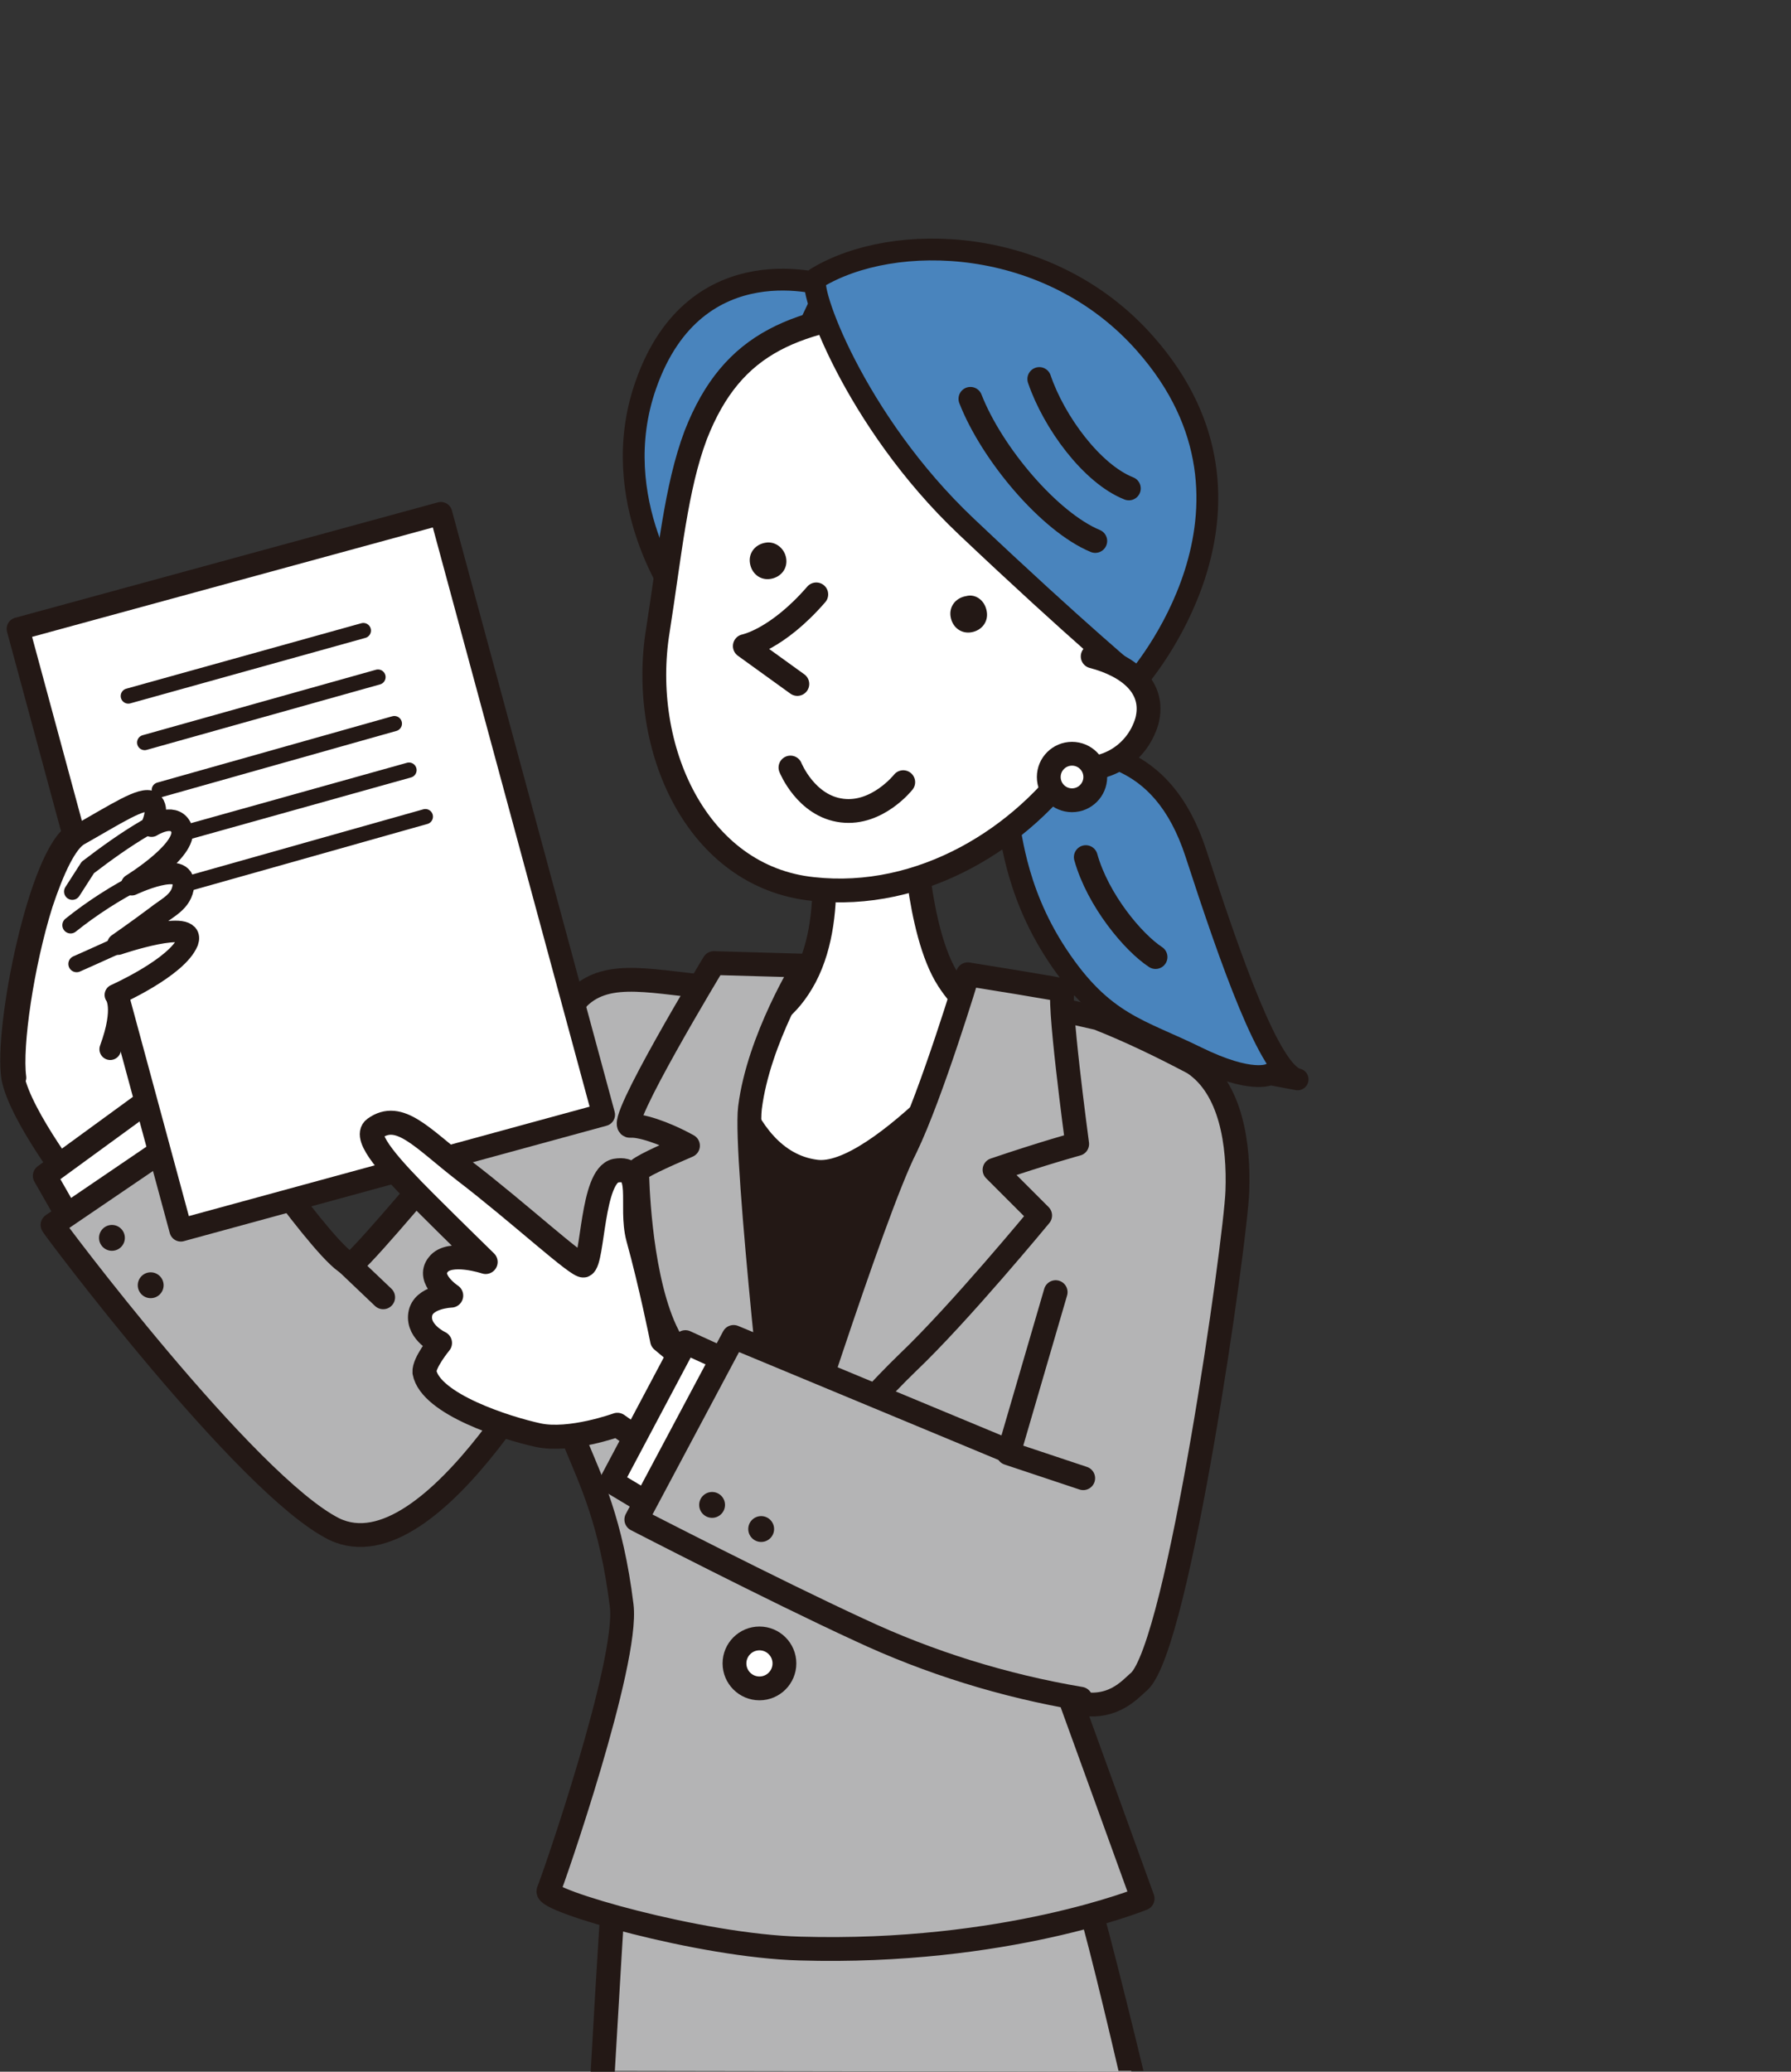<svg version="1.1" id="レイヤー_1" xmlns="http://www.w3.org/2000/svg" x="0" y="0" viewBox="0 0 208 240.5" xml:space="preserve"><rect x="0" y="0" width="208" height="240.5" fill="#333333" stroke="none"/><style>.st0{fill:#fff;stroke-width:2.69}.st0,.st1,.st2{stroke:#231815;stroke-linecap:round;stroke-linejoin:round}.st1{fill:#4984bd;stroke-width:2.533}.st2{fill:#f9be00;stroke-width:2.764}.st3{fill:#b4b4b5}.st4{fill:#231815}.st10,.st11,.st12,.st5{stroke:#231815;stroke-linecap:round;stroke-linejoin:round}.st5{fill:#fff}.st5,.st6,.st7{stroke-width:2.764}.st6,.st7,.st8,.st9{stroke:#231815;stroke-linecap:round;stroke-linejoin:round}.st6{fill:#b4b4b5}.st7{fill:none}.st8{fill:#fff;stroke-width:2.653}.st9{fill:none;stroke-width:1.766}.st10{stroke-width:2.505}.st10,.st11,.st12{fill:#fff}.st11{stroke-width:1.923}.st12{stroke-width:2.792}</style><g id="レイヤー_2_00000106848597630003963230000007678896667010104234_"><g id="レイヤー_1-2"><path class="st0" d="M21.9 132.2l-12.8 6.1s-6.7-8.6-7.6-13.2c-.9-5.8 3.2-26 7.3-28.3s7.4-4.6 8.4-3.9c1 .7 0 2.8 0 2.8s3-1.7 3.4.1c.5 1.8-3.7 6.3-3.7 6.3-.3.9 1.6 11.7.6 14.7-.6 1.7-.8 3.5-.6 5.3l5 10.1z"/><path class="st1" d="M120.6 86.5c5.8.6 14.3.3 18.3 12.6s8.6 25.5 11.8 26.2l-3.2-.6s-2.1 1.2-8.6-2-10.8-3.8-16.1-11.8-5.3-15.1-5.9-15.8"/><path class="st2" d="M126.1 99.5c1.4 5 5.5 9.9 8.1 11.6"/><path class="st3" d="M131.4 240.5c-2.7-11.4-5.3-21.6-6.7-24.9l-53.3 1.8s-.7 10.1-1.4 23l61.4.1z"/><path class="st4" d="M124.6 214.3l-53.3 1.8c-.7 0-1.3.6-1.3 1.3 0 .2-.7 10.3-1.4 23.1h2.8c.6-10.3 1.1-18.7 1.3-21.7l51.1-1.8c1.4 3.8 3.7 13.1 6.1 23.4h2.9c-2.8-11.6-5.5-22.1-6.7-25.3-.4-.5-.8-.9-1.5-.8z"/><path class="st5" d="M24.7 133.4l-5.1-7.4-14.4 10.5 2.8 4.9"/><path class="st6" d="M38.8 177.5c11.6 5.6 27.1-24.3 27.1-24.3-3.4 13.7 3.9 13.7 6.3 33.2.8 6.6-8 32-8.5 33.1-.6 1.1 17.6 6.4 29.2 6.7 23.9.7 39.8-5.8 39.8-5.8s-8-22.1-8.3-22.9c4.7 1.4 6.9-1.5 7.9-2.3 4.6-4.3 11.2-51.2 11.4-56.9.2-5.4-.7-12-5.1-14.9-3.6-1.9-7.3-3.7-11.1-5.2l-3.1-.7s-4.2-.9-9.5-1.7l-.9-.2-1.9-.3c-4-.6-8-.9-12.1-1-5.5 0-7.7 1-10 2-1.8.7-2.7-1.3-6.4-1.6-7.6-.6-12.9-2.3-16.4 1.1 0 0-25.5 31.2-26.5 31-2.6-.7-14.6-18.2-14.6-18.2l-20 13.6c-.2-.1 22.5 30.2 32.7 35.3z"/><path class="st4" d="M82.2 118.5s37.6 3.4 36.4 3.1c-1.2-.4-27.9 52.9-27.9 52.9s-14.4-26.6-12.6-33.3c1.8-6.7 5.4-20.1 4.1-22.7z"/><path class="st5" d="M106.1 95.4s.4 12.7 4 18.3c3.6 5.6 7.3 4.5 7.3 4.5s-15.3 18.9-22.7 17.8c-9.7-1.3-11.3-16.9-11.3-16.9s6.1 1.8 10.1-5.7c4-7.6 1.4-18.9 1.4-18.9"/><path class="st7" d="M112.9 118.3s-6.7 30.8-13.1 38.4c-3.8 4.4-7.4 9.1-10.7 14-8.2-19.2-2.6-53.2-2.4-53.2"/><path class="st6" d="M125.1 132.8s-2.4-17.8-1.6-17.8c.8 0-11.1-1.9-11.1-1.9s-4.2 13.9-7.2 20.1c-3.8 7.4-14.5 41.3-14.5 41.3s8.7-10.5 14.7-16.3c6-5.7 15.4-17.1 15.4-17.1l-5.3-5.3c5.9-2 9.6-3 9.6-3zm-38-4.2c1-8 6.3-16.5 6.3-16.5l-10.5-.3s-11.5 19-9.7 18.9c1.1-.1 3.8.7 6.7 2.3-2.8 1.2-5.9 2.6-5.9 3 0 .6.2 11.1 3 17.8 2.8 6.7 13.8 19.2 13.8 19.2s-4.4-38.8-3.7-44.4z"/><path class="st1" d="M96.2 33.2S80.8 28.1 75 44.7c-4.7 13.4 3.9 25 3.9 25l17.3-36.5z"/><path class="st5" d="M80.8 50.5c-2.3 6.1-3 13.8-4.4 22.7-2.2 13.6 4.5 28.6 18 30 12.6 1.4 24.4-5.9 30.9-15.4 4.3-6.4 8.5-19.5 7.7-28.3-.8-8.8-14.1-25.1-27.3-23.8s-20.6 3.8-24.9 14.8z"/><path class="st1" d="M94.8 32.3c-1.2.7 4.4 16.5 17.4 28.8S132 79 132 79s17.8-20.1 1-39.1c-11.1-12.6-29.2-13.1-38.2-7.6z"/><path class="st4" d="M114.6 71c.2 1.2-.6 2.2-1.8 2.4-1.2.2-2.2-.6-2.4-1.8s.6-2.2 1.8-2.4c1.1-.3 2.2.5 2.4 1.8zm-23.3-6.2c.2 1.2-.6 2.2-1.8 2.4-1.2.2-2.2-.6-2.4-1.8-.2-1.2.6-2.2 1.8-2.4 1.1-.2 2.2.6 2.4 1.8-.1 0-.1 0 0 0z"/><path class="st7" d="M112.7 46.3c2.5 6.4 9.2 14.3 14.5 16.5M120.7 44c1.7 5 6.1 11 10.4 12.7"/><path class="st5" d="M94.8 69c-4.6 5.3-8.3 6-8.3 6l6.1 4.4m12.3 11.4s-3 3.8-7.1 3.3c-4.2-.5-6-5-6-5m35.1-12.9c4.2 1.1 7.3 3.6 6.3 7.5-1.2 4.1-5.4 6.4-9.4 5.2"/><circle class="st5" cx="124.5" cy="90.2" r="2.7"/><path class="st8" d="M70.1 129.4L21 142.8 2.1 73l49.1-13.4z"/><path class="st9" d="M14.9 80.8l27.3-7.6m-25.4 13l27.1-7.6M18.5 91.7L45.8 84M20.3 97l27.2-7.6m-25.4 13.1l27.3-7.7"/><path class="st10" d="M12.8 121.8c1.8-4.9.6-6.3.6-6.3s7.2-3.2 8.4-6.2c1-2.8-8.1.3-8.1.3s2.3-1.6 4.3-3.1c1.5-1.2 3.1-1.8 3.3-3.7.3-3.1-6-.1-6-.1s7-4.3 5.7-6.7c-.9-1.7-3.4-.1-3.4-.1s1-2 0-2.8c-1-.7-4.3 1.5-8.4 3.8-1.5.8-3 4.1-4.3 8-2.2 7-3.6 16.5-3.1 20.2"/><path class="st11" d="M16.6 108.5c-1.1.4-6.3 2.8-7.7 3.4m-.7-4.5c2.5-2 5.3-3.8 8.1-5.2m.6-6.1c-2.4 1.4-4.6 3-6.7 4.6l-1.8 2.8"/><path class="st7" d="M40.4 146.7l4.1 3.9"/><path class="st12" d="M76.9 155.6s-1.3-6.5-2.8-11.9c-1-3.8.9-8.4-2.6-7.8-2.8.6-2.6 10.5-3.7 11-.6.3-7.5-6.1-13.9-11-4.9-3.8-7.5-7-10.4-4.9-1.4 1 2 4.7 5.9 8.6 3.2 3.2 7 6.9 7 6.9s-4.2-1.4-5.5.3c-1.4 1.7 1.5 3.6 1.5 3.6s-3.3.1-3.6 2.2c-.3 2.1 2.3 3.3 2.3 3.3s-1.9 2.3-1.8 3.4c.7 3.7 9.5 6.5 13.2 7.3 3.7.8 9.2-1.2 9.2-1.2l4.8 3.4 6.5-8.1-6.1-5.1z"/><path class="st5" d="M84.2 157.9l-4.6-2.1L71 172l4.5 2.7"/><path class="st6" d="M125.5 197.2c-8.9-1.5-17.6-4.2-25.7-8-10-4.6-25.9-12.8-25.9-12.8l11.3-21.2 32 13.3 5.4-18.5"/><path class="st7" d="M117.1 168.7l8.7 2.9"/><circle class="st4" cx="82.7" cy="174.7" r="1.5"/><circle class="st4" cx="13" cy="143.7" r="1.5"/><circle class="st4" cx="17.5" cy="149.2" r="1.5"/><circle class="st4" cx="88.4" cy="177.5" r="1.5"/><circle class="st5" cx="88.2" cy="193.1" r="2.9"/></g></g></svg>